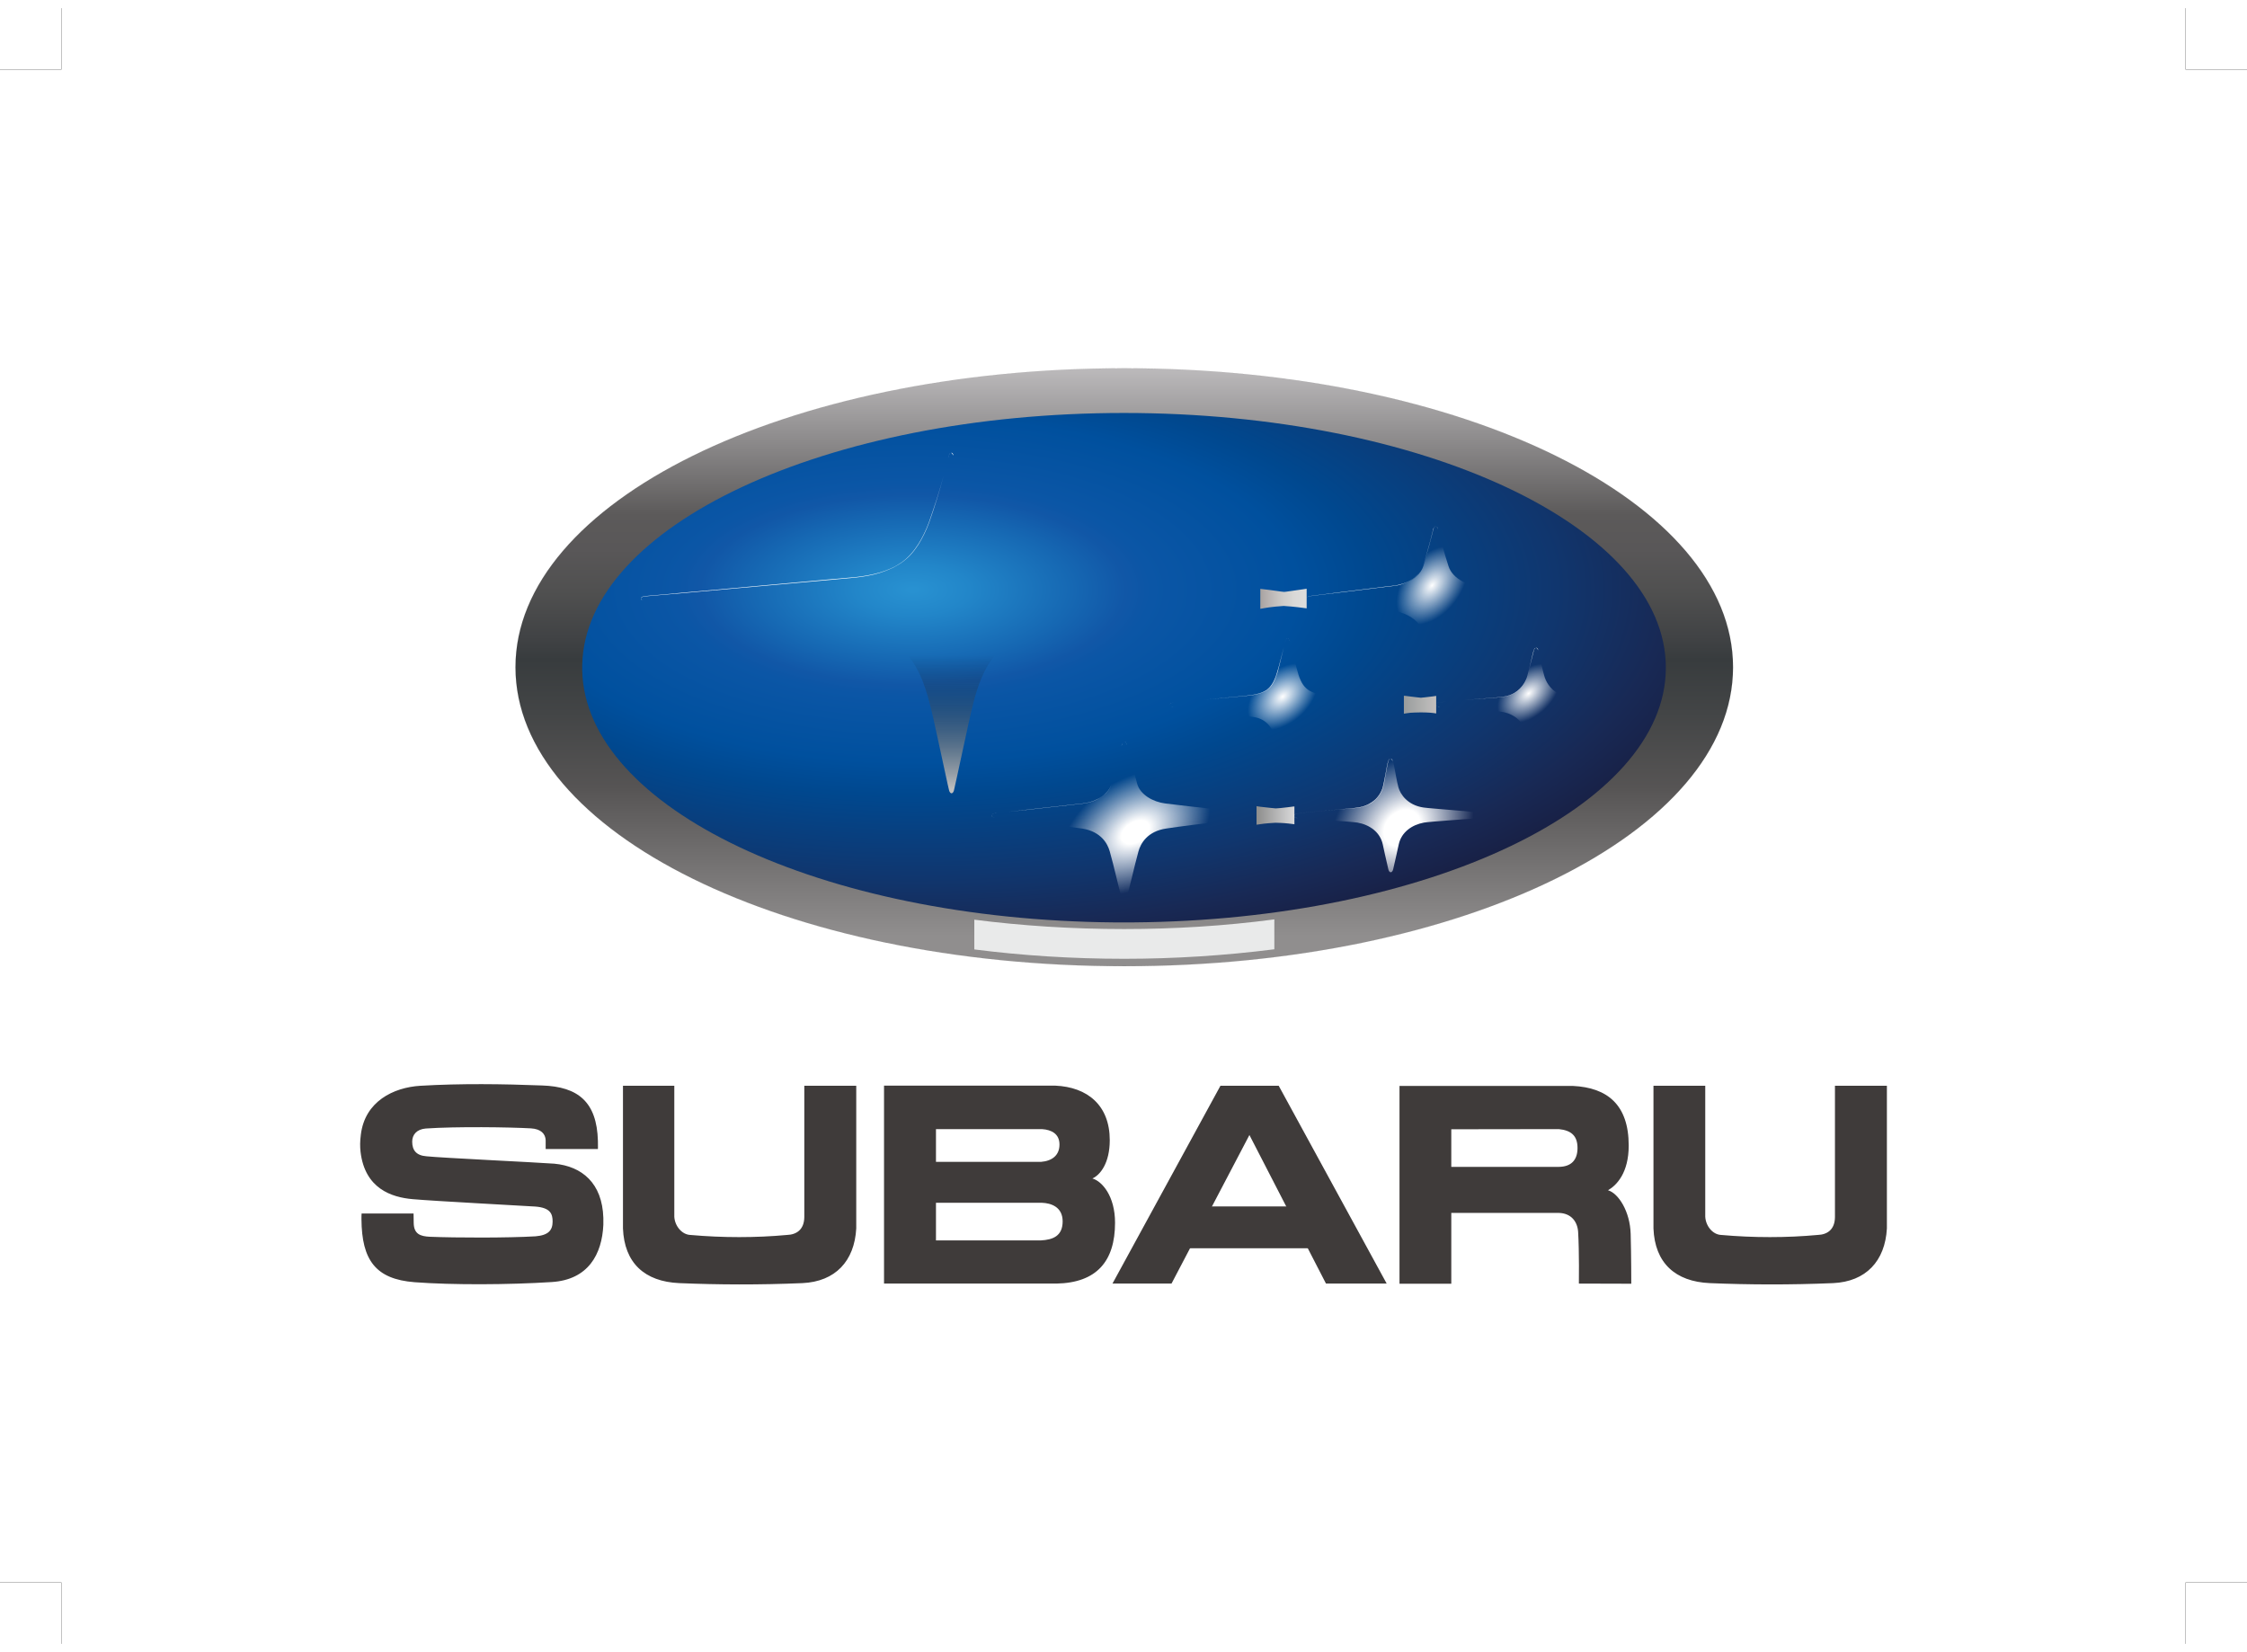 <svg xmlns="http://www.w3.org/2000/svg" xmlns:xlink="http://www.w3.org/1999/xlink" height="1838" viewBox="-40.6 -40.6 1488.2 1083.3" width="2500"><linearGradient id="a" gradientUnits="userSpaceOnUse" x1="703.957" x2="703.957" y1="171.648" y2="594.805"><stop offset="0" stop-color="#d6d4d6"></stop><stop offset=".291" stop-color="#5c5a5a"></stop><stop offset=".345" stop-color="#595758"></stop><stop offset=".411" stop-color="#505050"></stop><stop offset=".482" stop-color="#414345"></stop><stop offset=".518" stop-color="#383c3e"></stop><stop offset=".601" stop-color="#434546"></stop><stop offset=".717" stop-color="#565454"></stop><stop offset=".95" stop-color="#908e8e"></stop></linearGradient><linearGradient id="b" gradientUnits="userSpaceOnUse" x1="794.165" x2="824.819" y1="350.506" y2="350.506"><stop offset="0" stop-color="#a8a3a1"></stop><stop offset=".177" stop-color="#b8b3b2"></stop><stop offset=".472" stop-color="#cdcbc9"></stop><stop offset=".752" stop-color="#dad9d8"></stop><stop offset="1" stop-color="#dededd"></stop></linearGradient><linearGradient id="c" gradientUnits="userSpaceOnUse" x1="889.219" x2="910.476" y1="420.751" y2="420.751"><stop offset=".005" stop-color="#999d9d"></stop><stop offset=".988" stop-color="#c2bfbe"></stop></linearGradient><linearGradient id="d" gradientUnits="userSpaceOnUse" x1="791.618" x2="816.568" y1="494.121" y2="494.121"><stop offset="0" stop-color="#8d8d8c"></stop><stop offset=".993" stop-color="#d8d8d9"></stop></linearGradient><linearGradient id="e"><stop offset="0" stop-color="#fff"></stop><stop offset=".367" stop-color="#fff" stop-opacity="0"></stop></linearGradient><radialGradient id="f" cx="2198.773" cy="-669.865" gradientTransform="matrix(.107 .084 -.134 .169 582.84 270.222)" gradientUnits="userSpaceOnUse" r="375.313" xlink:href="#e"></radialGradient><radialGradient id="g" cx="2687.405" cy="-139.515" gradientTransform="matrix(.09 .101 -.164 .146 707.08 162.207)" gradientUnits="userSpaceOnUse" r="249.774"><stop offset="0" stop-color="#fff"></stop><stop offset=".443" stop-color="#fff" stop-opacity="0"></stop></radialGradient><radialGradient id="h" cx="1475.338" cy="-129.181" gradientTransform="matrix(.09 .102 -.158 .139 655.73 282.864)" gradientUnits="userSpaceOnUse" r="347.469" xlink:href="#e"></radialGradient><radialGradient id="i" cx="764.889" cy="530.321" gradientTransform="matrix(-.114 .074 -.049 -.074 824.59 487.777)" gradientUnits="userSpaceOnUse" r="618.254"><stop offset=".121" stop-color="#fff"></stop><stop offset=".644" stop-color="#fff" stop-opacity="0"></stop></radialGradient><radialGradient id="j" cx="2056.595" cy="503.614" gradientTransform="matrix(-.096 .096 -.076 -.076 1123.658 343.266)" gradientUnits="userSpaceOnUse" r="730.767"><stop offset=".135" stop-color="#fff"></stop><stop offset=".529" stop-color="#fff" stop-opacity="0"></stop></radialGradient><linearGradient id="k" gradientUnits="userSpaceOnUse" x1="589.428" x2="589.428" y1="358.183" y2="476.731"><stop offset=".251" stop-opacity="0"></stop><stop offset="1" stop-color="#bfbfbf"></stop></linearGradient><filter id="l" color-interpolation-filters="sRGB"><feGaussianBlur stdDeviation="5"></feGaussianBlur></filter><radialGradient id="m" cx="-333.637" cy="1232.338" gradientTransform="matrix(164.955 .039 .018 -73.766 55577.199 91262.133)" gradientUnits="userSpaceOnUse" r="3.612"><stop offset="0" stop-color="#2891d1"></stop><stop offset=".005" stop-color="#2891d1"></stop><stop offset=".063" stop-color="#2286c9"></stop><stop offset=".177" stop-color="#1668b3"></stop><stop offset=".237" stop-color="#1157a7"></stop><stop offset=".265" stop-color="#0b56a6"></stop><stop offset=".428" stop-color="#00509e"></stop><stop offset=".51" stop-color="#00488f"></stop><stop offset=".717" stop-color="#10366e"></stop><stop offset=".841" stop-color="#182955"></stop><stop offset=".936" stop-color="#181f43"></stop><stop offset=".985" stop-color="#171a3c"></stop><stop offset="1" stop-color="#032235"></stop></radialGradient><path d="m345 396.2v1.6-3.3zm352.7 168.7h11.9z" fill="none"></path><path d="m1062.7 396.2c0-93.2-160.7-168.7-358.9-168.7-197 0-356.9 74.6-358.8 167v3.3c1.8 91.5 158.5 165.5 352.7 167.1h11.9c195.6-1.5 353.1-76.5 353.1-168.7z" fill="url(#m)"></path><path d="m0 0h1407v1002.1h-1407z" fill="none"></path><g fill="#3f3b3a"><path d="m1054.5 673.1v94.5c.9 22.8 14.4 35.2 37.3 36.2 26.3 1.1 53.1 1.2 81.7 0 21.7-1 34.4-14.6 35.6-36.2v-94.5h-34.4v87c-.1 8.2-5 11.6-11.5 11.8-20.4 1.9-42.5 1.9-63.8 0-5.7-.2-10.3-6-10.6-12.1v-86.7zm-816.7 0c-17.9 1.1-36.7 10.4-39.4 32.3-.6 4.8-.6 7.8-.2 11.5 2.9 24.3 20.5 30.1 34.6 31.3 14.6 1.3 74.1 4.4 81.3 4.9 9.8.8 11.3 4.8 11.3 9.9 0 5.8-2.8 9.1-11.3 9.8-18.3 1.1-52.8 1-70 .3-6.2-.3-10.6-1.7-10.7-9.2l-.1-6.2h-34.4s-.2 3-.1 3.8c.2 27.1 9.4 39.7 35.2 41.7 25 1.9 62.8 1.7 90.7-.1 24.4-1.5 33.4-18.5 34.3-37.9v-4.6c-.7-23-14.1-34.2-32.5-35.9-12-.9-75.6-3.9-84.6-4.9-6.8-.5-9.5-4-9.5-9.7 0-4.5 2.9-8.2 9-8.7 20.4-1.4 55.5-.9 69.6-.1 6.8.4 9.6 3.7 9.8 7.8v5.9h34.6s.1-1.7 0-5.4c-.7-25.8-13.1-35.9-36.9-36.7-25.8-1-53.9-1.4-80.7.2m307.1 131h114.2c26.7-.5 38.8-14.9 38.8-40.3 0-17.7-8.6-27.5-15-29.3 5.3-2.4 11.5-10.3 11.5-25.4 0-23-14.7-35.2-36.2-36.1h-113.3zm104.6-102.3c6.4.4 11.6 3.2 11.6 10.2 0 7.1-4.8 10.9-12.3 11.5h-69.5v-21.7zm0 48.8c5.8.2 13.7 2.6 13.7 12.3 0 9.8-6.6 12.2-14.4 12.6h-69.5v-24.9zm-277.5-77.5v94.5c.9 22.8 14.3 35.2 37.3 36.2 26.2 1.1 53 1.2 81.5 0 21.9-1 34.5-14.6 35.7-36.2v-94.5h-34.4v87c-.1 8.2-5.1 11.6-11.5 11.8-20.5 1.9-42.6 1.9-63.9 0-5.7-.2-10.4-6-10.7-12.1v-86.7zm514.3 0v131.1h34.3v-46.9h71.2c8.1.2 12.3 5.6 12.8 12.5.8 13.5.5 34.3.5 34.3l34.7.1s0-18.8-.4-32.9c-.4-15-8.1-27-15-29 5.7-3.3 13.7-11.5 13.7-29.6 0-27.1-14.2-38.4-36.9-39.5h-114.9zm105.5 28.7c8.1.8 12.4 4.3 12.4 12.5 0 8-4.2 12.4-12.3 12.5h-71.3v-24.9zm-255.5 78.9h100.1l-.1-27.7h-100z"></path><path d="m735.3 804.1 68.7-131h-36.3l-71.5 131z"></path><path d="m837.6 804.1h40.2l-71.5-131h-36.2z"></path></g><path d="m1107.2 395.9c0 109.3-178.5 198-403.2 198s-403.2-88.6-403.2-198c0-109.3 178.5-198 403.2-198s403.2 88.7 403.2 198z" fill="url(#a)" stroke="#595857" stroke-miterlimit="10" stroke-width=".034"></path><path d="m803.4 582.7v-19.8c-33.1 4.4-66.8 6.4-99.4 6.4-34.8 0-68.1-2.2-99.3-6.2v19.7c31.3 4 64.5 6.2 99.4 6.2 32.7 0 66.3-2.1 99.3-6.3z" fill="#e9eaea"></path><g filter="url(#l)"><path d="m345 396.2v1.6-3.3zm352.7 168.7h11.9z" fill="none"></path><path d="m1062.7 396.2c0-93.2-160.7-168.7-358.9-168.7-197 0-356.9 74.6-358.8 167v3.3c1.8 91.5 158.5 165.5 352.7 167.1h11.9c195.6-1.5 353.1-76.5 353.1-168.7z" fill="url(#m)"></path></g><path d="m824.8 343.9c-1.1.2-2.2.3-2.6.4-5.3.7-11.3 1.7-12.3 1.7s-8.4-1.2-14.1-1.8c-.6-.1-1.1-.1-1.7-.2v13.2c.7-.1 1.5-.2 2.3-.4 4.1-.8 12.1-1.5 13.2-1.5.7 0 8.1.6 12.9 1.3.3 0 1.4.2 2.3.3z" fill="url(#b)"></path><path d="m910.5 414.9c-.8.1-1.8.3-2.1.3-3.4.4-7.3.9-8 .9-.6 0-6.7-.8-9.2-1.1-.7-.1-1.3-.2-1.9-.2h-.1v11.9c.1 0 .2 0 .4-.1.6-.1 1.2-.2 1.9-.3 1.8-.4 8.1-.5 8.8-.5.5 0 5.2 0 8.3.4.3 0 1.4.2 2 .3v-11.6z" fill="url(#c)"></path><path d="m816.6 488.1c-.3 0-.6.1-1 .1s-2.6.4-3.1.4c-3.7.5-7.5.8-8.2.8s-7.5-.8-10.2-1.1c-.7-.1-1.4-.2-2-.3-.2 0-.3 0-.5-.1v12.3c.2 0 .4-.1.6-.1.6-.1 1.3-.1 2.1-.3 2-.4 9-.9 9.8-.9.5 0 5.3.1 8.6.5.4.1 2.2.3 2.5.3.5.1 1 .1 1.5.2v-11.8z" fill="url(#d)"></path><path d="m830.3 352.2c9.4 1.1 23.7 2.7 36.6 4.3 5.5.7 10.8 1.4 15.4 2.1 3.5.5 6.5 1.5 9 2.7 6.7 3.2 10 8.3 11 12 2.3 8.5 3.6 14.1 5.2 20.2.4 1.4.8 2.9 1.2 4.4.2.6.6 2.1 1.6 2.1s1.4-1.4 1.6-2.1l.6-2.1c1.9-7.1 3.2-12.9 5.8-22.5.9-3.2 3.5-7.4 8.5-10.6 3-1.9 6.8-3.4 11.5-4.1 4.8-.7 10.5-1.5 16.5-2.2 12.6-1.6 26.3-3.1 35.5-4.2.8-.1 1.5-.2 2.2-.3.3 0 .7-.1 1-.1.5-.1 1-.2 1.4-.3.3-.1.5-.2.7-.4.3-.3.5-.7.3-1-.2-.5-1.1-1-2.7-1.2h-.4c-.6-.1-1.2-.1-1.8-.2-12.4-1.3-26.9-3.2-38.4-4.7-6.2-.8-11.6-1.5-15.3-2-3.1-.4-6.3-1.4-9.2-2.9-4.4-2.3-8-5.8-9.4-10.3-3.3-10.3-4.2-14.2-6.1-21.7l-.6-2.4c-.1-.5-.6-2-1.6-2s-1.5 1.5-1.6 2c-.5 1.8-.8 3.4-1.2 4.9-1.5 6.1-2.6 10.1-5.5 19.3-1.7 5.2-6.4 9.1-11.8 11.3-2.2.9-4.6 1.5-6.9 1.8-3.5.5-8.5 1.1-14.3 1.9-11.7 1.5-26.7 3.4-39.4 4.8-.6.1-1.2.1-1.8.2h-.4c-1.6.2-2.4.7-2.7 1.2-.2.4 0 .8.3 1 .2.2.4.3.7.4.4.2.9.3 1.4.3.3 0 .7.1 1 .1.6.1 1.3.2 2.1.3z" fill="url(#f)"></path><path d="m913.8 422.3c4.4.4 15.8 1.2 25.5 1.9 7.2.5 13.5 1 15.2 1.3 2.2.4 4.1 1 5.9 1.9 4.8 2.3 8.2 6.3 9.9 12.2.6 2 1.1 4.1 1.6 6.4.3 1.4.6 2.8 1 4.3.6 2.6 1.2 5.5 2 9 .3 1.3 1 2 1.6 2 .7 0 1.4-.8 1.6-2 1.1-4.7 1.9-8.5 2.6-11.7.7-2.9 1.3-5.5 2-8 1.8-6.3 5.7-10.5 11.1-12.7 1.5-.6 3-1 4.7-1.3 1.3-.2 5.5-.6 10.8-1 10.3-.8 24.8-1.8 29.9-2.3.4 0 .8-.1 1.1-.1.4 0 .9-.1 1.3-.3.4-.1.9-.4 1.1-.8.1-.2.2-.5 0-.8-.2-.5-.9-.8-1.6-1-.3-.1-.6-.1-.9-.2-.5-.1-1-.1-1.6-.2-9-1.1-21.7-1.9-30.6-2.6-4.7-.4-8.4-.6-9.9-.9-2.3-.3-4.3-1-6-1.8-6.4-3.1-9-8.7-9.9-12-.5-1.7-1.1-3.9-1.6-6.3-.8-3.4-1.7-7-2.3-9.9-.3-1.5-.9-2.3-1.7-2.3s-1.4.8-1.7 2.3c-.6 2.9-1.5 6.5-2.3 9.9-.5 2.1-1.1 4.2-1.6 6.3-.9 3.1-3.2 8.1-8.6 11.3-2 1.2-4.5 2.1-7.4 2.5-1.9.3-7.3.7-13.8 1.2-8.5.6-18.9 1.4-26.7 2.3-.5.1-1 .1-1.6.2-.3 0-.6.1-.9.2-.7.2-1.4.5-1.6 1-.1.3-.1.5 0 .8.2.4.7.7 1.1.8.4.2.9.2 1.3.3.2 0 .6 0 1 .1z" fill="url(#g)"></path><path d="m740.6 422.7c2.3.3 5.3.7 8.7 1.1.2 0 .4.1.6.1 1.8.2 3.7.5 5.7.7 6.6.8 13.9 1.8 20.1 2.5 6.4.8 11.5 1.5 13.5 1.7 10.7 1.4 13.8 9.7 15.3 15.6 1.8 7.2 2.4 10.1 4.1 18 .6 2.9 1.3 5.8 1.9 8.6.2 1.1.8 2.2 1.6 2.2.9-.1 1.4-1.1 1.6-2.2.7-3.1 1.3-5.6 1.7-7.8 1.9-8.5 2.5-11.4 4.3-18.9 1.4-5.6 4.4-13.5 14-15.4.4-.1.8-.1 1.3-.2s1.2-.2 2.1-.3c5-.6 15.4-2 25.6-3.2.3 0 .6-.1.9-.1 7.9-1 15.5-2 20.1-2.5 1.4-.2 2.4-.3 3.2-.4.4-.1.8-.1.9-.1 1.1-.2 2.4-.6 2.4-1.6 0-.4-.4-.8-.9-1s-1-.4-1.5-.4c-.4 0-.9-.1-1.6-.2-3.6-.3-11.5-1.1-19.9-1.8-.8-.1-1.6-.1-2.5-.2h-.5c-8.2-.7-16.6-1.5-21.7-2-1.1-.1-2.1-.2-3.1-.3-.4-.1-.9-.1-1.3-.2-12-1.6-15.7-4.9-19-17.7-1.4-5.3-2.2-8.7-3.3-12.8-.4-1.6-.8-3.3-1.3-5.2-.2-.8-.7-1.8-1.5-1.9-.8 0-1.3 1-1.6 1.9-.5 1.9-1 3.8-1.5 5.6-1 3.9-1.9 7.3-3.2 12.4-3.7 14.3-7.8 16.8-23.4 18.2-2 .2-4.4.4-7.1.7-.8.1-1.7.2-2.6.2-7.1.7-15.6 1.4-22.7 2.1-5.2.5-9.6.9-12.1 1.1-.7.1-1.2.1-1.6.2-.4 0-.9.2-1.4.4-.6.2-1 .6-1 1.1 0 .9 1.3 1.3 2.4 1.5.2 0 .5.1.9.1.9.1 2 .2 3.4.4z" fill="url(#h)"></path><path d="m622.5 496.1c5.6.7 12.9 1.5 20.5 2.4 8.1 1 16.7 2 24.1 3 3.1.4 6.1.8 8.7 1.2.2 0 .5.1.7.1 12.3 2.1 16.5 10.1 17.9 15.1 2.9 10.2 5.7 23.1 7.9 31 .1.3.7 1.7 1.6 1.7.8 0 1.5-1.4 1.6-1.7 2.3-7.9 5.1-20.8 7.9-31 1.4-5.1 5.8-13.4 18.6-15.2 2.3-.3 4.9-.7 7.6-1.1 6-.8 12.9-1.7 19.7-2.5 2.9-.4 5.8-.7 8.6-1 6.5-.8 12.7-1.5 17.5-2.1 1.3-.2 2.5-.3 3.7-.4h.4c1.5-.2 2.5-.7 2.5-1.5 0-.4-.3-.9-1.1-1.2-.3-.1-.7-.2-1.2-.3-.9-.1-1.7-.2-2.6-.3-5.8-.6-12.3-1.3-18.8-2h-.2c-3.2-.3-6.4-.7-9.5-1-6.7-.7-13.1-1.5-18.3-2.1-3.7-.4-6.8-.8-9.2-1.1-7.9-1-16.6-5.7-18.6-13.2-2.9-10.9-4.7-17.5-6.7-25.5-.3-1-.7-2.3-1.7-2.3s-1.5 1.3-1.7 2.3c-2.1 8-3.8 14.7-6.7 25.5-2 7.5-10.7 12.1-18.6 13.2l-9.9 1.2c-6.3.7-14.1 1.6-22.1 2.5-.3 0-.7.1-1 .1-.2 0-.4 0-.6.1-7.6.8-15.4 1.7-22.3 2.4-.9.1-1.8.2-2.6.3-.5.1-.9.2-1.2.3-.8.3-1.1.8-1.1 1.2 0 .8 1 1.3 2.5 1.5h.4c.7.1 2 .2 3.3.4z" fill="url(#i)"></path><path d="m819.9 495.7c2.4.2 7.3.6 12.7 1 .9.1 1.9.1 2.8.2 5 .4 10.2.7 14.5 1.1h.3c4 .3 7.1.6 8.3.8 7.9 1.4 14.9 6.2 16.7 14.4.9 4.1 1.8 8.4 3.7 16.5.3 1.5 1.1 2 1.6 2s1.3-.6 1.6-2c1.9-8.1 2.8-12.4 3.7-16.5 1.8-8.2 8.9-13 16.7-14.4 1-.2 3.5-.4 6.8-.7 5.4-.4 12.8-1 19.3-1.5 1-.1 2-.1 3-.2 4-.3 7.4-.6 9.4-.7.3 0 .6-.1.9-.1s.7-.1 1-.2c.8-.2 1.6-.7 1.6-1.3 0-.7-.8-1.1-1.6-1.4-.3-.1-.5-.1-.8-.2-.6-.1-1.2-.1-1.8-.2-3.6-.4-7.6-.8-11.7-1.2h-.4c-6.9-.6-13.8-1.2-18.9-1.6-3.3-.3-5.9-.5-7.1-.7-10.8-1.6-15.4-9-16.6-13.3-1.2-4.2-2.3-11.8-3.4-16.7-.3-1.3-.8-2.4-1.7-2.4s-1.4 1.1-1.7 2.4c-1.1 4.8-2.2 12.4-3.4 16.7-1.2 4.2-5.7 11.6-16.6 13.3-1.4.2-4.6.5-8.7.8-4 .3-9 .7-14.1 1.2h-.3c-5.2.5-10.6 1-15.2 1.5-.6.1-1.2.1-1.8.2-.3 0-.5.1-.8.2-.8.2-1.6.7-1.6 1.4 0 .6.7 1.1 1.6 1.3.3.1.7.2 1 .2.3.1.6.1 1 .1z" fill="url(#j)"></path><path d="m401.4 353.9-4.5-.6c-.8-.1-1.6-.2-2.3-.3-3.4-.5-5.9-.8-7.3-1-.9-.1-1.3-.2-1.3-.2-.8-.1-1.8-.6-2-1.1-.2-.6.3-1.1.8-1.3.5-.3 1.1-.4 1.6-.4l102.6-9.3c1.6-.1 3.2-.3 4.8-.4.9-.1 1.8-.2 2.6-.2 9.9-.9 19.7-1.8 29.6-2.7h.3c3.1-.4 9.6-1.1 16.8-3.3 6.3-2 13-5.2 18.2-10.5 8.1-8.1 12.4-19.4 14.3-25 2.2-6.4 3.9-11.6 5.3-16.1 3-9.8 4.6-16.3 7-25.6.3-1 .8-1.9 1.6-1.9s1.3.9 1.6 1.9c2.2 8.5 3.7 14.7 6.2 23.2 1.5 5 3.4 10.9 6 18.5 1.9 5.6 6.2 16.9 14.3 25 2.2 2.2 4.7 4.1 7.3 5.6 2 1.2 4.1 2.2 6.1 3.1 5.7 2.4 11.5 3.7 15.9 4.4 1.9.3 3.8.5 5.8.8l50.4 4.5c9.4.8 18.8 1.7 28.2 2.5 20.5 1.8 40.9 3.7 61.4 5.5.6 0 1.1.2 1.6.4s1 .7.8 1.3-1.2 1-2 1.1c0 0-.5.1-1.3.2-1.4.2-3.9.5-7.3 1-.7.1-1.5.2-2.3.3l-4.5.6c-18.3 2.6-49.8 6.9-76 10.6-24.3 3.4-44.2 6.2-45.2 6.3-2.1.3-5.3.8-9.1 1.6-7.4 1.6-17 4.5-24.1 10.7-.2.2-.5.4-.7.6-1.1 1-2.2 2.1-3.2 3.2-8.7 9.6-12.6 22.3-15.1 31.7-1.8 6.7-4.9 21.2-7.7 34.2-2.5 11.5-4.7 21.9-5.4 24.7-.3 1.1-.9 1.9-1.6 1.9-.6 0-1.3-.7-1.6-1.9-.8-3-3.3-15.1-6.1-27.8-2.6-12.2-5.4-25-7.1-31.1-2.8-10.5-7.4-25.1-18.3-34.9-4.6-4.2-10.3-7-15.8-8.8-7.4-2.5-14.5-3.5-18-4-.4-.1-3.8-.5-9.4-1.3-4.1-.6-9.3-1.3-15.4-2.1-1.5-.2-3.1-.4-4.8-.7-28.2-4.1-69.6-9.8-91.7-12.9z" fill="url(#k)"></path><path d="m385.9 351.7c-.7-.1-1.3-.3-1.8-.8-.2-.2-.3-.6-.2-.9s.4-.5.7-.7c.6-.3 1.3-.4 2-.5l2-.2 8.1-.7 16.2-1.5 32.3-2.9 64.7-5.9 16.2-1.4c5.4-.6 10.7-1.5 15.9-3 2.6-.8 5.1-1.7 7.6-2.8s4.8-2.5 7-4c2.2-1.6 4.2-3.4 6-5.4s3.4-4.2 4.9-6.5c2.9-4.5 5.2-9.5 7.1-14.5 1.8-5.1 3.5-10.2 5.2-15.4 1.6-5.2 3.2-10.4 4.6-15.6l2-7.9 1-3.9c.2-.7.3-1.3.5-2 .2-.6.7-1.3 1.4-1.3-.7 0-1.1.7-1.4 1.3-.2.6-.4 1.3-.5 2l-1 3.9-2 7.9c-1.4 5.2-2.9 10.4-4.5 15.6s-3.3 10.3-5.1 15.4c-1.9 5.1-4.2 10-7.1 14.6-1.5 2.3-3.1 4.5-4.9 6.5s-3.9 3.8-6.1 5.4c-2.2 1.5-4.6 2.9-7 4-2.5 1.1-5 2.1-7.6 2.9-5.2 1.6-10.6 2.5-15.9 3.1l-16.2 1.5-64.7 5.8-32.4 2.9-16.2 1.4-8.1.7-2 .2c-.7 0-1.4.2-2 .5-.3.2-.6.4-.7.7s-.1.7.2.9c.5.3 1.2.5 1.8.6zm203.5-97.9c.8 0 1.3.9 1.6 1.9m320.8 48.9c-.1-.4-.3-.9-.5-1.3s-.6-.7-1.1-.7c-.6 0-1 .6-1.3 1.1s-.4 1.1-.5 1.7l-.9 3.5c-.6 2.3-1.1 4.6-1.8 6.9-1.3 4.6-2.6 9.2-4.1 13.7-.8 2.2-2.3 4.2-4 5.9-1.7 1.6-3.7 3-5.9 4s-4.4 1.8-6.8 2.3c-1.2.2-2.4.4-3.5.5l-3.6.4-28.4 3.5-14.2 1.7-7.1.9c-.6.1-1.2.1-1.8.3-.6.1-1.2.4-1.5.9-.2.2-.2.6-.1.8.1.3.4.5.6.6.5.3 1.1.4 1.7.5-.6-.1-1.2-.2-1.7-.5-.3-.1-.5-.3-.6-.6s-.1-.6.1-.9c.4-.5 1-.7 1.5-.9l1.8-.3 7.1-.9 14.2-1.8 28.4-3.5 3.6-.4c1.2-.1 2.4-.3 3.5-.5 2.3-.5 4.6-1.2 6.8-2.2s4.2-2.3 5.9-4c1.7-1.6 3.2-3.6 4-5.8 1.5-4.5 2.9-9.1 4.2-13.7l1.8-6.9.9-3.5c.2-.6.3-1.2.5-1.7s.7-1.1 1.3-1.1c.5 0 .8.4 1.1.7.1.4.3.8.4 1.3zm-206.1 142.8c-.1-.5-.3-1-.5-1.4s-.7-.9-1.2-.9c-.7 0-1.1.6-1.3 1.1-.3.6-.4 1.2-.5 1.8l-.9 3.6-1.9 7.2-3.8 14.3c-.7 2.4-2 4.6-3.8 6.3s-3.9 3.1-6.1 4.2-4.6 1.8-7 2.3c-1.2.2-2.4.4-3.7.5l-3.7.4-29.5 3.3-14.7 1.6-7.4.8c-.6.1-1.2.1-1.8.2s-1.2.4-1.6.9c-.2.2-.3.6-.1.9.1.3.4.5.7.6.5.3 1.2.4 1.8.5-.6-.1-1.2-.2-1.8-.5-.3-.1-.5-.4-.7-.6-.1-.3-.1-.6.1-.9.4-.5 1-.7 1.6-.9.6-.1 1.2-.2 1.8-.2l7.4-.8 14.7-1.7 29.5-3.3 3.7-.4c1.2-.1 2.5-.3 3.7-.5 2.4-.5 4.8-1.2 7-2.3 2.2-1 4.3-2.4 6.1-4.2 1.8-1.7 3.1-3.9 3.8-6.2l3.8-14.3 1.9-7.2.9-3.6c.2-.6.3-1.2.5-1.8s.7-1.1 1.3-1.1c.5 0 1 .4 1.2.9.2.4.3.9.5 1.4zm176.4 11.5c-.1-.5-.3-1-.5-1.5s-.6-.9-1.2-.9c-.5 0-.9.4-1.1.7-.2.4-.4.8-.5 1.3l-.6 2.7-1 5.5c-.3 1.8-.7 3.6-1 5.5-.4 1.8-.7 3.6-1.5 5.4-1.5 3.4-4.1 6.3-7.2 8.3-1.6 1-3.3 1.7-5.1 2.3-1.8.5-3.6.9-5.5 1-7.4.7-14.8 1.2-22.2 1.9-3.7.3-7.4.7-11.1 1.1-1.8.2-3.7.4-5.5.7-.4.1-.9.3-1.3.6s-.6.8-.4 1.2.7.6 1.1.8.9.3 1.3.3c-.5-.1-.9-.2-1.4-.3-.4-.2-.9-.4-1.1-.8s0-1 .4-1.2c.4-.3.8-.4 1.3-.6 1.8-.3 3.7-.5 5.5-.7 3.7-.4 7.4-.8 11.1-1.1 7.4-.7 14.8-1.2 22.2-2 1.8-.2 3.7-.5 5.4-1 1.8-.6 3.5-1.3 5-2.3 3.2-1.9 5.7-4.8 7.2-8.2.8-1.7 1.1-3.5 1.5-5.3s.7-3.6 1.1-5.5l1-5.5.6-2.7c.1-.4.3-.9.5-1.3s.6-.7 1.1-.8c.6 0 1 .5 1.2.9.4.4.6 1 .7 1.5zm96.2-73.4c-.1-.5-.3-1-.5-1.5s-.7-.9-1.2-.9-.9.3-1.1.8c-.2.4-.4.9-.5 1.3l-.7 2.8-1.3 5.5-1.3 5.5-.7 2.8c-.3.9-.6 1.8-1 2.7-1.6 3.5-4.1 6.5-7.4 8.4-3.2 2-7.1 2.8-10.8 3l-22.6 1.7c-3.8.3-7.5.6-11.3 1-1.9.2-3.8.4-5.6.7-.5.1-.9.3-1.3.5s-.7.7-.5 1.2c.2.4.6.7 1.1.9.4.2.9.3 1.4.3-.5-.1-.9-.2-1.4-.3-.4-.2-.9-.4-1.1-.9s.1-1 .5-1.2c.4-.3.9-.4 1.3-.5 1.9-.3 3.8-.5 5.6-.7 3.8-.4 7.5-.7 11.3-1l22.6-1.8c3.8-.2 7.6-1 10.8-3 3.2-1.9 5.8-4.9 7.4-8.4.4-.9.7-1.7 1-2.7l.7-2.8 1.4-5.5 1.4-5.5.7-2.8c.1-.5.3-.9.5-1.3s.6-.7 1.1-.8c.5 0 1 .4 1.2.9 0 .6.1 1.1.3 1.6zm-164.6-6.8c-.1-.4-.3-.8-.5-1.2-.2-.3-.6-.7-1-.7-.6 0-1 .5-1.2 1-.3.5-.4 1-.5 1.6l-.8 3.2-1.6 6.5-1.6 6.5c-.5 2.2-1.1 4.3-1.9 6.4-.7 2.1-1.7 4.1-3 6-1.3 1.8-3.1 3.3-5.1 4.2-4.1 1.9-8.6 2.4-13 2.8l-26.5 2.4-13.3 1.2-6.6.6c-.6 0-1.1.1-1.6.3s-1.1.4-1.3 1 .3 1.1.8 1.3 1 .4 1.6.5c-.5-.1-1.1-.2-1.6-.5-.5-.2-1-.7-.8-1.3.2-.5.8-.8 1.3-1s1.1-.3 1.6-.3l6.6-.6 13.3-1.2 26.5-2.5c4.4-.5 8.9-.9 12.9-2.8 2-.9 3.8-2.4 5-4.2 1.3-1.8 2.2-3.8 3-5.9.7-2.1 1.3-4.2 1.9-6.4l1.7-6.5 1.7-6.5.8-3.2c.1-.5.2-1.1.5-1.6.2-.5.7-1 1.2-1 .4 0 .8.3 1 .7.2.3.4.7.5 1.2z" fill="#fff"></path><path d="m1407-40.6v40.6h40.6m-1447.6-40.6v40.6h-40.6m1447.6 1042.7v-40.6h40.6m-1447.6 40.6v-40.6h-40.6" fill="none" stroke="#000" stroke-miterlimit="10" stroke-width=".144"></path></svg>